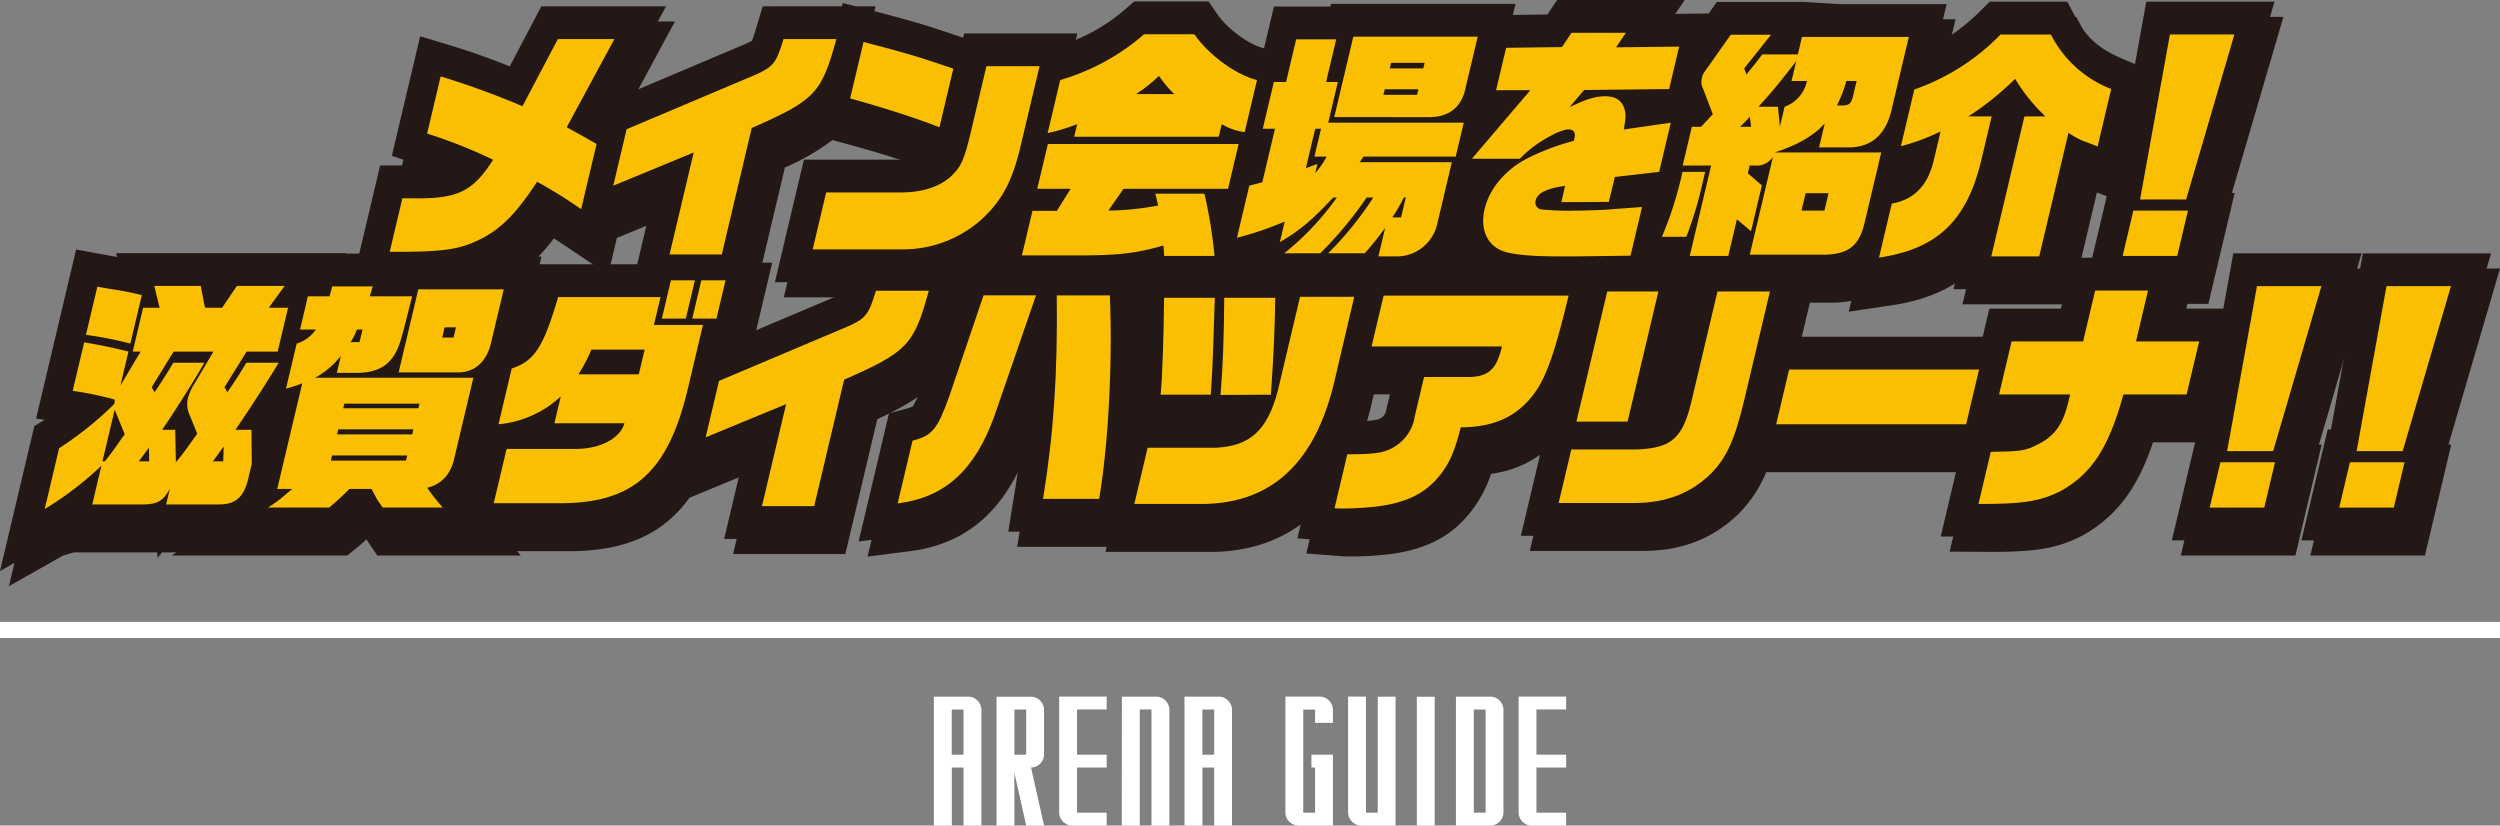 <svg xmlns="http://www.w3.org/2000/svg" xmlns:xlink="http://www.w3.org/1999/xlink" width="560" height="184.916" viewBox="0 0 560 184.916">
  <rect x="0" y="0" width="560" height="184.916" fill="#808080" stroke="none"/>
  <defs>
    <clipPath id="clip-path">
      <rect id="矩形_35534" data-name="矩形 35534" width="560" height="131.303" fill="none"/>
    </clipPath>
  </defs>
  <g id="组_29666" data-name="组 29666" transform="translate(-404 -1964.82)">
    <rect id="矩形_35525" data-name="矩形 35525" width="560" height="3.613" transform="translate(404 2104.123)" fill="#fff"/>
    <path id="路径_151189" data-name="路径 151189" d="M-63.1-28.869a2.831,2.831,0,0,1,2.066.9,2.956,2.956,0,0,1,.866,2.076V0h-4V-12.987h-2.628V0h-4.018V-28.869Zm-1.066,13.006V-25.975h-2.647v10.112Zm15.12,2.875L-46.132,0h-4l-2.647-11.826V0h-4V-28.85h7.712A2.847,2.847,0,0,1-47-27.965a2.923,2.923,0,0,1,.866,2.066v9.94a2.885,2.885,0,0,1-.847,2.076A2.831,2.831,0,0,1-49.045-12.987Zm-1.085-2.875V-25.975h-2.647v10.112ZM-32.1-25.994h-6.646v10.131H-32.1v2.875h-6.646V-2.875H-32.1V0h-7.712a2.868,2.868,0,0,1-2.085-.885,2.875,2.875,0,0,1-.847-2.085v-25.9H-32.1Zm11.1-2.875a2.836,2.836,0,0,1,2.076.885,2.963,2.963,0,0,1,.857,2.085V0h-4V-25.994h-2.628V0h-4.018l.019-28.869Zm14.035,0a2.831,2.831,0,0,1,2.066.9A2.956,2.956,0,0,1-4.028-25.9V0h-4V-12.987h-2.628V0h-4.018V-28.869ZM-8.027-15.863V-25.975h-2.647v10.112Zm21.785,0h4.818V0H10.864A2.868,2.868,0,0,1,8.779-.885a2.875,2.875,0,0,1-.847-2.085v-25.9h7.712a2.831,2.831,0,0,1,2.066.9,2.956,2.956,0,0,1,.866,2.076V-23h-4v-2.971H11.93v23.1h2.647V-12.987h-.819ZM28.612-28.85q.819,0,2.238-.01t1.761-.01V0H24.9a2.831,2.831,0,0,1-2.066-.9,2.956,2.956,0,0,1-.866-2.076v-25.9h4V-2.875h2.647Zm8.76,0h4V0h-4Zm16.472-.019a2.831,2.831,0,0,1,2.066.9,2.956,2.956,0,0,1,.866,2.076V-2.971A2.963,2.963,0,0,1,55.92-.885,2.836,2.836,0,0,1,53.844,0H46.132V-28.869ZM52.778-2.875v-23.1H50.131v23.1ZM70.811-25.994H64.165v10.131h6.646v2.875H64.165V-2.875h6.646V0H63.1a2.868,2.868,0,0,1-2.085-.885,2.875,2.875,0,0,1-.847-2.085v-25.9H70.811Z" transform="translate(684 2149.736)" fill="#fff"/>
    <g id="组_28909" data-name="组 28909" transform="translate(404 1964.82)">
      <g id="组_28908" data-name="组 28908" clip-path="url(#clip-path)">
        <path id="路径_137542" data-name="路径 137542" d="M519.444,99.612l11.544-39.449H502.263l-2.24,12.372h-11.1l1.056-4.455h4.7l5.886-24.842h-.619L511.49,3.79H482.765l-2.53,13.976L477.2,16.472c-5.012-2.14-7.883-4.7-10.238-9.125L465.071,3.79H447.684l-1.837,1.825a46.116,46.116,0,0,1-9.922,7.641l2.114-8.926H414.107L406,3.844h-19.43l-1.823,2.582-7.474.087,2.105-3.1H350.8l-2.178,3.245-7.739.1.586-2.476H300.158l-.141.6H287.356l-2.21,9.333-.21-.051c-3.231-.79-8.029-4.335-10.269-7.589l-1.95-2.832H256.038l-1.762,1.558a40.914,40.914,0,0,1-11.3,7.044l.341-1.439H217.979l-.229.967-.346-.117c-7.6-2.571-10.191-3.414-19.559-5.839l.3-1.088h-4.516l-2.857-.737-.174.737H172.837l-1.491,5a23.594,23.594,0,0,1-.915,2.72,18.081,18.081,0,0,1-2.362,1.1L140.026,25.5,151.2,4.821h-27.93l-7.09,13.452c-5.727-2.255-8.769-3.322-13.788-4.844l-6.272-1.9L89.775,38.3l6.022,2.06c.126.043.252.085.375.128-.6,0-1.255-.006-1.951-.02h-7.07L82.475,60.217h-3.03l.078-.107h-51.5l.209.854-.659-.109c-.288-.058-.639-.12-1.108-.2-.408-.071-.926-.16-1.61-.286l-5.8-1.07L10.083,97.178l1.9.274L9.694,98.835,2,131.321l12.019-6.808,2.508-.764H35.243l.025,1.245,1.041-1.245h3.213l-1.047.705H77.785l1.682-1.342c.721-.575,1.677-1.41,2.606-2.258.137.2.3.443.5.733l1.949,2.867h32.147l-.846-.976h11.643c12.376,0,20.994-3.653,26.979-11.968l14.139-5.833-4.369,18.451H189.36l7.154-30.212c6.865-3.186,10.909-5.772,13.66-9.089L208.518,89.7a23.263,23.263,0,0,1-2.009,4.721,6.66,6.66,0,0,1-1.619.561L201.13,96,194.335,124.7l9.47-1.214c13.022-1.669,21.578-9.309,26.928-24.043l.552-1.595c-.481,5.334-1.15,10.555-2.029,15.983l-1.4,8.672h20.042l-.27,1.138H271.99c9.209-.2,16.88-3.292,22.863-9.08L292.617,124l7.879.6c.926.071,1.812.071,2.1.071a73.145,73.145,0,0,0,9.294-.6c8.062-1.163,13.548-4.153,17.771-9.676A27.545,27.545,0,0,0,334,106.148a24.042,24.042,0,0,0,14.054-6.866l-1.4,5.908h.338l-4.318,18.232H368.4c8.4-.066,15.25-2.747,20.935-8.2l.124-.121a28.786,28.786,0,0,0,6.17-9.315h45.31l-4.217,17.8,8.42.048,1.1,0c10.092,0,14.707-.843,20.084-3.58l.218-.116c8.4-4.706,12.673-11.764,15.733-20.832h12.933l-.09.5h-.735L488.5,124.454h25.675l5.884-24.842ZM144.733,62.606H122.886l.412-1.737H116.81a37.438,37.438,0,0,0,7.25-7.448c1.253.789,2.724,1.76,4.8,3.154l7.373,4.965,1.95-8.231,9.7-4Zm59.3-23.438H182.077l-6.5,27.447h16.342a20.535,20.535,0,0,1-.788,2.3,18.144,18.144,0,0,1-2.362,1.1l-20.485,8.661,4.692-19.815h-2.206l5.048-21.32a51.561,51.561,0,0,0,10.654-6.15L190.9,32.6c6.509,1.781,13.4,3.972,18.07,5.74a14.38,14.38,0,0,1-4.936.824M223.8,62.225h-3.314a32.59,32.59,0,0,0,3.949-2.684Zm88.832,32.523-.08.376a2.7,2.7,0,0,1-2.186,2.3,27.277,27.277,0,0,1-5.283.393,67.178,67.178,0,0,0,1.97-6.556l.678-2.891h6.411Zm14.3-32.469a16.51,16.51,0,0,0,1.992-3.193,14.208,14.208,0,0,0,.691,1.463,13.7,13.7,0,0,0,1.149,1.73ZM470.65,61.14h-4.317l-2.7,11.4H447.616l-1.492,6.295H402.8l2.611-11.021h4.459a23.078,23.078,0,0,0,4.823-.408l-.576,2.436,9.638-1.44c7.259-1.084,13.032-3.473,17.529-7.367l-1.694,7.158h24.188l5.934-25.052,4.776,1.816ZM560,60.164H531.277l-7.141,39.449H523.4l-5.882,24.842h25.675l5.885-24.842h-.619Z" transform="translate(-0.002 -0.018)" fill="#231815"/>
        <path id="路径_137543" data-name="路径 137543" d="M517.444,96.2l11.544-39.449H500.263l-2.24,12.372h-11.1l1.056-4.455h4.7l5.886-24.842h-.619L509.49.381H480.765l-2.53,13.976L475.2,13.063c-5.012-2.14-7.883-4.7-10.239-9.125L463.071.381H445.684l-1.837,1.825a46.119,46.119,0,0,1-9.922,7.641L436.039.922H412.107L404,.435h-19.43l-1.823,2.582-7.474.087L377.377,0H348.8l-2.178,3.245-7.739.1.587-2.476H298.158l-.141.6H285.356l-2.21,9.333-.21-.051c-3.231-.79-8.029-4.335-10.269-7.589L270.716.327H254.038l-1.762,1.558a40.915,40.915,0,0,1-11.3,7.044l.341-1.439H215.979l-.229.967-.346-.117c-7.6-2.571-10.191-3.414-19.559-5.839l.3-1.088h-4.516L188.769.674l-.174.737H170.837l-1.491,5a23.609,23.609,0,0,1-.915,2.72,18.083,18.083,0,0,1-2.362,1.1L138.026,22.089,149.2,1.412h-27.93l-7.09,13.452c-5.727-2.255-8.769-3.322-13.788-4.844l-6.272-1.9L87.775,34.9l6.022,2.06c.126.043.252.085.375.128-.6,0-1.255-.006-1.951-.02h-7.07L80.475,56.808h-3.03l.078-.107h-51.5l.209.854-.659-.109c-.288-.058-.639-.12-1.108-.2-.408-.071-.926-.16-1.611-.286l-5.8-1.07L8.083,93.769l1.9.274L7.694,95.426,0,127.912,12.019,121.1l2.508-.764H33.243l.025,1.245,1.041-1.245h3.213l-1.047.705H75.785l1.682-1.342c.721-.575,1.677-1.41,2.606-2.258.137.2.3.443.5.733l1.949,2.867h32.147l-.846-.976h11.643c12.377,0,20.994-3.653,26.979-11.968l14.139-5.833-4.369,18.451H187.36l7.154-30.212c6.865-3.186,10.909-5.772,13.66-9.089l-1.656,4.875a23.266,23.266,0,0,1-2.009,4.721,6.661,6.661,0,0,1-1.62.561L199.13,92.6l-6.795,28.694,9.47-1.214c13.022-1.669,21.578-9.309,26.928-24.043l.551-1.595c-.481,5.334-1.15,10.555-2.029,15.983l-1.4,8.672h20.042l-.27,1.138H269.99c9.209-.2,16.88-3.292,22.863-9.08l-2.236,9.438,7.879.6c.926.071,1.812.071,2.1.071a73.144,73.144,0,0,0,9.294-.6c8.061-1.163,13.548-4.153,17.771-9.676A27.547,27.547,0,0,0,332,102.739a24.042,24.042,0,0,0,14.054-6.866l-1.4,5.908h.338l-4.318,18.232H366.4c8.4-.066,15.25-2.747,20.935-8.2l.124-.121a28.786,28.786,0,0,0,6.17-9.315h45.31l-4.217,17.8,8.42.048,1.1,0c10.092,0,14.707-.843,20.084-3.58l.218-.116c8.4-4.706,12.673-11.764,15.733-20.832h12.933l-.09.5h-.735L486.5,121.045h25.675L518.063,96.2ZM142.733,59.2H120.886l.412-1.737H114.81a37.438,37.438,0,0,0,7.25-7.448c1.253.789,2.724,1.76,4.8,3.154l7.373,4.965,1.95-8.231,9.7-4Zm59.3-23.438H180.077l-6.5,27.447h16.342a20.535,20.535,0,0,1-.788,2.3,18.144,18.144,0,0,1-2.362,1.1l-20.485,8.661,4.692-19.815h-2.206l5.048-21.32a51.563,51.563,0,0,0,10.654-6.15L188.9,29.2c6.509,1.781,13.4,3.972,18.07,5.74a14.38,14.38,0,0,1-4.936.824M221.8,58.816h-3.314a32.586,32.586,0,0,0,3.949-2.684Zm88.832,32.523-.08.376a2.7,2.7,0,0,1-2.186,2.3,27.276,27.276,0,0,1-5.283.393,67.178,67.178,0,0,0,1.97-6.556l.678-2.891h6.411Zm14.3-32.469a16.509,16.509,0,0,0,1.992-3.193,14.206,14.206,0,0,0,.691,1.463,13.692,13.692,0,0,0,1.149,1.73ZM468.65,57.731h-4.317l-2.7,11.4H445.616l-1.492,6.295H400.8L403.406,64.4h4.459a23.08,23.08,0,0,0,4.823-.408l-.576,2.436,9.638-1.44c7.259-1.084,13.032-3.473,17.529-7.367l-1.694,7.158h24.189l5.933-25.052,4.776,1.816ZM558,56.755H529.277L522.135,96.2H521.4l-5.883,24.842h25.675L547.077,96.2h-.619Z" fill="#231815"/>
        <path id="路径_137544" data-name="路径 137544" d="M130.259,46.9a107.925,107.925,0,0,0-9.865-6.132c-4.559,6.89-7.74,10.2-12.082,12.534-5.09,2.659-8.527,3.2-20.936,3.146l2.839-11.99h1.967c10.307.217,13.762-1.412,18.35-8.628a110.626,110.626,0,0,0-14.775-5.86L98.79,17.161a185.832,185.832,0,0,1,18.323,6.675L125.037,8.8H137.7L127.026,28.556c3.185,1.735,3.649,2.007,6.691,3.743Z" transform="translate(-0.081 -0.046)" fill="#fabf00"/>
        <path id="路径_137545" data-name="路径 137545" d="M140.49,28.99l27.981-11.829c4.839-2.007,5.51-2.822,7.158-8.358h11.845c-3.309,12.155-4.773,13.675-18.959,19.914l-6.708,28.326h-11.7l5.41-22.845L137.5,41.633Z" transform="translate(-0.128 -0.046)" fill="#fabf00"/>
        <path id="路径_137546" data-name="路径 137546" d="M185.23,43.155h16.978c4.712-.055,8.46-1.3,11.028-3.636,2.313-2.279,2.948-3.744,4.5-10.309l3.393-14.325h11.894l-4.253,17.961c-1.889,7.977-4.247,12.263-8.895,16.5a26.473,26.473,0,0,1-17.621,6.566H182.209ZM210.6,28.56c-4.909-1.954-12.664-4.449-20-6.458l2.994-12.644c9.9,2.551,12.261,3.309,20.119,5.969Z" transform="translate(-0.169 -0.05)" fill="#fabf00"/>
        <path id="路径_137547" data-name="路径 137547" d="M231.484,47.27h5.468l3.087-4.938h-7.482l2.378-10.039h42.732L275.29,42.332H251.885l-3.411,4.883a63.4,63.4,0,0,0,11.158-1.139l-.618-2.658H270a103.853,103.853,0,0,1,2.259,13.945H260.987l-.168-2.335c-5.866,1.683-9.626,2.171-17.935,2.225H229.12Zm6.219-29.3A49.914,49.914,0,0,0,256.487,7.714h11.27c3.211,4.665,9.352,9.115,14.022,10.255l-2.763,11.666a13.056,13.056,0,0,1-5.139-1.79l-.667,2.821H240.835l.668-2.821a43.592,43.592,0,0,1-6.615,2.007Zm25.537,3.147a25.907,25.907,0,0,1-3.4-4.07,38.753,38.753,0,0,1-5.137,4.07Z" transform="translate(-0.213 -0.041)" fill="#fabf00"/>
        <path id="路径_137548" data-name="路径 137548" d="M280.1,41.63l2.913-.759,2.841-11.992h-2.734L285.6,18.406h2.734L290.6,8.855h8.969L297.3,18.406h2.638l-2.159,9.117h30.359l-1.8,7.6H305.672l-.823,1.248h20.623l-3.329,14.054a9.31,9.31,0,0,1-9.392,7.053h-3.74l1.517-6.4a65.119,65.119,0,0,1-4.564,5.7h-8.2a74.453,74.453,0,0,0,10.1-12.48h-1.487a84.668,84.668,0,0,1-10.39,12.48h-8.056a61.692,61.692,0,0,0,11.78-12.48H298.9c-4.926,5.207-7.5,7.379-11.957,9.984l1.092-4.613A71.728,71.728,0,0,1,277.338,53.3Zm15.257-4.883-.488,2.062a17.912,17.912,0,0,0,2.554-3.69h-2.734l1.478-6.24h-1.294l-2.1,8.845ZM303.4,8.259h27.865l-2.853,12.046c-1,4.016-3.933,6.078-8.319,5.969H299.135Zm6.748,13.023h7.53l.295-1.247h-7.528Zm8.93-5.915.3-1.247h-7.529l-.3,1.247ZM314.1,48.739l1.054-4.449h-.433a38.313,38.313,0,0,1-2.589,4.449Z" transform="translate(-0.258 -0.044)" fill="#fabf00"/>
        <path id="路径_137549" data-name="路径 137549" d="M343.1,20.246h-7.674l2.249-9.5,12.507-.162,2.149-3.2h12.183l-2.21,3.256,14.139-.163-2.249,9.5-19.043.217-3.263,3.854c3.951-1.9,5.806-2.442,8.06-2.442,2.35,0,3.867,1.084,4.326,3.2.262.923.187,1.844-.235,4.234l10.527-1.519-2.609,11.016-9.91,1.138-1.372,5.59-10.611.054.812-3.636c-4.109.543-6.175,1.574-6.574,3.256a1.558,1.558,0,0,0,1.25,2.008,61.873,61.873,0,0,0,7.659.271c1.629,0,4.82-.108,6.08-.163l8.835-.651-2.583,10.907-12.221.161h-3.357c-5.85,0-9.384-.271-11.928-.867-4.326-.977-6.338-4.829-5.168-9.767,1.066-4.5,4.476-8.573,9.264-11.178a52.9,52.9,0,0,1,10.7-4.069l.142-.6q.462-1.955-1.408-1.954c-.959,0-2.708.705-5.045,2.062a26.231,26.231,0,0,0-5.767,4.5H330.011Z" transform="translate(-0.307 -0.039)" fill="#fabf00"/>
        <path id="路径_137550" data-name="路径 137550" d="M382.3,38.536l-.527,2.224a83.629,83.629,0,0,1-3.685,12.317h-5.468a80.958,80.958,0,0,0,4.6-14.541ZM418,49.984c-1.26,5.319-3.805,7.163-9.741,7.109H392.295l5.191-21.924a4.271,4.271,0,0,1-3.915,1.955h-1.3l-.411,1.736,3.147,2.714-2.43,10.256-3.159-2.659-1.94,8.194h-8.634l4.794-20.241h-6.379l2.057-8.682h2.061l2.636-2.822-2.129-5.588a3.475,3.475,0,0,1-.334-2.442c.219-.923.219-.923,1.579-2.823l4.905-6.945h9.017l-6.006,7.543.494,1.358c1.686-2.062,1.957-2.389,3.561-4.5h7.962l.925-3.909h23.933l-3.816,16.116c-1.242,5.644-4.477,8.574-9.527,8.629h-6.762l1.273-5.373c-2.37,2.715-6.363,4.992-11.278,6.511h23.932ZM392.6,28.443l-.289-2.226-2.157,2.226Zm6.006-4.5.434,4.449,1.053-4.449a7.758,7.758,0,0,0,5.007-5.751h-3.453l1.054-4.449c-3.867,4.991-5.286,6.728-8.459,10.2Zm10.41,23.278.925-3.906h-5.132l-.925,3.906Zm3.707-23.549c1.87,0,2.283-.326,2.771-2.388l.732-3.093h-2.3a30.719,30.719,0,0,1-2.113,5.481Z" transform="translate(-0.346 -0.041)" fill="#fabf00"/>
        <path id="路径_137551" data-name="路径 137551" d="M429.2,20.086a49.867,49.867,0,0,0,19.32-12.317h11.271A25.366,25.366,0,0,0,473.3,19.977l-3.045,12.861-.573-.218c-.833-.325-1.62-.652-2.467-.923a19.183,19.183,0,0,1-3.484-1.9l-6.554,27.673H446.439l7.428-31.361h4.7a38.863,38.863,0,0,1-6.785-8.411A64.367,64.367,0,0,1,441.3,26.11h5.228L444.2,35.93c-3.274,13.62-9.834,19.86-22.911,21.813l2.865-12.1c4.953-.867,8.05-4.015,9.373-9.6l1.555-6.566a46.608,46.608,0,0,1-8.89,3.309Z" transform="translate(-0.392 -0.041)" fill="#fabf00"/>
        <path id="路径_137552" data-name="路径 137552" d="M478.315,47.216h12.231l-2.4,10.148H475.913Zm8.192-39.448h14.435L490.13,44.72H479.817Z" transform="translate(-0.442 -0.041)" fill="#fabf00"/>
        <path id="路径_137553" data-name="路径 137553" d="M13.247,100.742a76.011,76.011,0,0,0,12.375-9.929l.088-.977a79.037,79.037,0,0,0-9.418-1.955L18.863,77.03c4.149.705,6.2,1.14,9.919,2.062l-1.8,7.6,4.533-7.6H29.741l2.326-9.822h3.693l-1.193-4.883H44.973l.954,4.883h3.836l3.314-4.883h10.7L60.219,69.27h4.316l-2.326,9.822H55.256L50.3,87.068l.64,1.141c2.21-3.257,2.9-4.342,4.253-6.621h7.243C60.043,85.6,55.8,92.17,52.735,96.619h3.6l.072,7.6-.938,3.962c-1.066,3.69-2.852,5.155-6.448,5.155h-11.8l.822-3.473c-1.58,2.821-2.835,3.473-6.337,3.473H20.673l2.055-8.682a74.165,74.165,0,0,1-12.706,9.713Zm8.571-36.193c1.471.272,2.212.381,2.715.488a68.026,68.026,0,0,1,7.242,1.411L29.205,77.3a83.1,83.1,0,0,0-9.944-1.954Zm1.669,39.123c1.284-1.573,1.787-2.28,4.461-6.077L25.7,92.115,22.96,103.672Zm9.928,0-.047-3.038-2.255,3.038ZM45.792,81.588C43.5,85.6,38.972,92.765,36.334,96.619h2.924l.149,7.271c1.541-1.845,2.325-2.931,4.779-6.4L42.58,93.525a6.087,6.087,0,0,1-.5-3.961,13.2,13.2,0,0,1,1.736-3.69l4.005-6.782H38.9l-4.91,7.976.64,1.141c1.474-2.171,2.4-3.637,4.206-6.621Zm4.217,22.085.113-3.31-2.415,3.31Z" transform="translate(-0.009 -0.34)" fill="#fabf00"/>
        <path id="路径_137554" data-name="路径 137554" d="M66.511,77.3a8.021,8.021,0,0,0,4.3-3.147h-3.55l1.761-7.435h4.844l.622-2.224h9.065l-.67,2.224h9.5l-.511,1.954c-2.049,8.247-2.277,9.008-3.449,11.125-1.711,2.766-4.261,4.015-8.4,4.069H75.509l.9-3.8a18.833,18.833,0,0,1-5.76,4.883h35.441l-4.253,17.962c-.752,3.581-2.9,5.968-6.088,6.675a42.38,42.38,0,0,0,3.5,4.449H85.772c-1-1.465-1.065-1.574-1.311-1.954-.3-.543-.432-.815-1.2-2.225h-4.94a54.41,54.41,0,0,1-4.539,4.179H60.114c1.769-1.194,2.122-1.465,2.826-2.007.534-.435.716-.6,2.576-2.171H62.159l5.6-23.658a32.6,32.6,0,0,1-3.639,1.194ZM91,103.511l.269-1.14H74.436l-.27,1.14Zm1.388-5.86.27-1.141H75.823l-.27,1.141Zm1.388-5.862.244-1.03H77.186l-.244,1.03ZM80.594,76.976l.667-2.821H80.014a13.462,13.462,0,0,1-1.436,2.821Zm32.3-11.828L110,77.357c-1,4.014-3.615,6.348-7.175,6.4H89.347l4.408-18.612Zm-11.238,10.8.54-2.28H99.65l-.54,2.28Z" transform="translate(-0.056 -0.341)" fill="#fabf00"/>
        <path id="路径_137555" data-name="路径 137555" d="M125.717,89.124a23.43,23.43,0,0,1-13.947,6.24l2.955-12.481c5.111-1.736,7.053-4.665,10.409-16.007h22.925l-1.477,6.241h10.982L154.416,86.41c-4.422,19.48-12.161,26.644-28.85,26.644H110.7l2.878-12.155h15.491c5.576-.054,9.9-2.333,10.906-5.751H124.29Zm17.476-4.938,1.311-5.535H132.562a34.191,34.191,0,0,1-2.893,5.535Zm7.192-21.054h5.372l-2.031,8.573h-5.372Zm6.811,0h5.419l-2.03,8.573h-5.419Z" transform="translate(-0.103 -0.333)" fill="#fabf00"/>
        <path id="路径_137556" data-name="路径 137556" d="M161.207,85.663l27.981-11.829c4.84-2.007,5.51-2.822,7.158-8.358h11.845c-3.309,12.156-4.773,13.675-18.959,19.915l-6.708,28.326h-11.7l5.41-22.845-18.019,7.434Z" transform="translate(-0.147 -0.346)" fill="#fabf00"/>
        <path id="路径_137557" data-name="路径 137557" d="M204.589,99.071c4.408-1.194,5.518-2.441,8.152-9.713l7.76-22.845h11.75l-9.338,27.078c-4.413,12.154-11.067,18.178-21.652,19.533Zm29.242,13.024c2.392-14.761,3.273-28,3.072-45.582H248.8c.635,15.141-.351,33.48-2.4,45.582Z" transform="translate(-0.187 -0.351)" fill="#fabf00"/>
        <path id="路径_137558" data-name="路径 137558" d="M257.305,100.648h15.252c7.714-.381,11.571-3.907,13.906-12.753l4.986-21.052h12.133l-4.565,19.479c-4.346,17.745-13.922,26.59-28.915,26.914H254.324Zm2.909-11.884c.379-3.419.68-12.589.777-21.706h11.366l-.071,2.116c-.437,14-.509,14.706-.849,19.59Zm13.417.054c.544-6.348.753-12.7.837-21.759h11.414c-.092,7.272-.364,13.078-.968,21.706Z" transform="translate(-0.236 -0.353)" fill="#fabf00"/>
        <path id="路径_137559" data-name="路径 137559" d="M302.077,102.11c4.268,0,6.658-.163,8.26-.651a9.726,9.726,0,0,0,6.851-7.868L319.27,84.8h10.12c4.389-.108,6.131-1.79,7.327-6.836H307.509l2.7-11.4h41.435c-2.849,11.828-4.61,17.039-6.876,20.727-3.859,5.97-9.215,8.738-17.284,8.79-1.343,5.264-2.427,7.816-4.435,10.42-3.2,4.177-7.294,6.294-13.7,7.216a66.41,66.41,0,0,1-8.473.542c-.24,0-.959,0-1.667-.054Z" transform="translate(-0.278 -0.352)" fill="#fabf00"/>
        <path id="路径_137560" data-name="路径 137560" d="M352.3,101.021h14.914c7.764-.38,10.162-2.605,12.186-11.559l5.642-23.822h11.75l-5.667,23.93c-2.211,9.332-4.011,13.294-7.667,16.985-4.47,4.286-9.862,6.4-16.78,6.457H349.463Zm8.044-35.38h11.462l-6.9,29.139H353.445Z" transform="translate(-0.325 -0.347)" fill="#fabf00"/>
        <path id="路径_137561" data-name="路径 137561" d="M401.14,83.207h42.539l-2.9,12.263H398.237Z" transform="translate(-0.37 -0.439)" fill="#fabf00"/>
        <path id="路径_137562" data-name="路径 137562" d="M451.012,76.819H467.03l2.7-11.4h11.847l-2.7,11.4h14.148L490.211,88.7H476.062c-3.294,11.883-7.017,17.69-13.987,21.6-4.581,2.333-8.62,2.985-18.487,2.929l2.763-11.665c6.74-.108,7.678-.218,10.457-1.628,3.854-1.9,5.718-4.5,6.953-9.712l.359-1.52H448.2Z" transform="translate(-0.412 -0.346)" fill="#fabf00"/>
        <path id="路径_137563" data-name="路径 137563" d="M497.83,103.89H510.06l-2.4,10.147h-12.23Zm8.192-39.449h14.436l-10.813,36.952H499.332Z" transform="translate(-0.46 -0.34)" fill="#fabf00"/>
        <path id="路径_137564" data-name="路径 137564" d="M526.871,103.89H539.1l-2.4,10.147h-12.23Zm8.192-39.449H549.5l-10.813,36.952H528.373Z" transform="translate(-0.487 -0.34)" fill="#fabf00"/>
      </g>
    </g>
  </g>
</svg>
